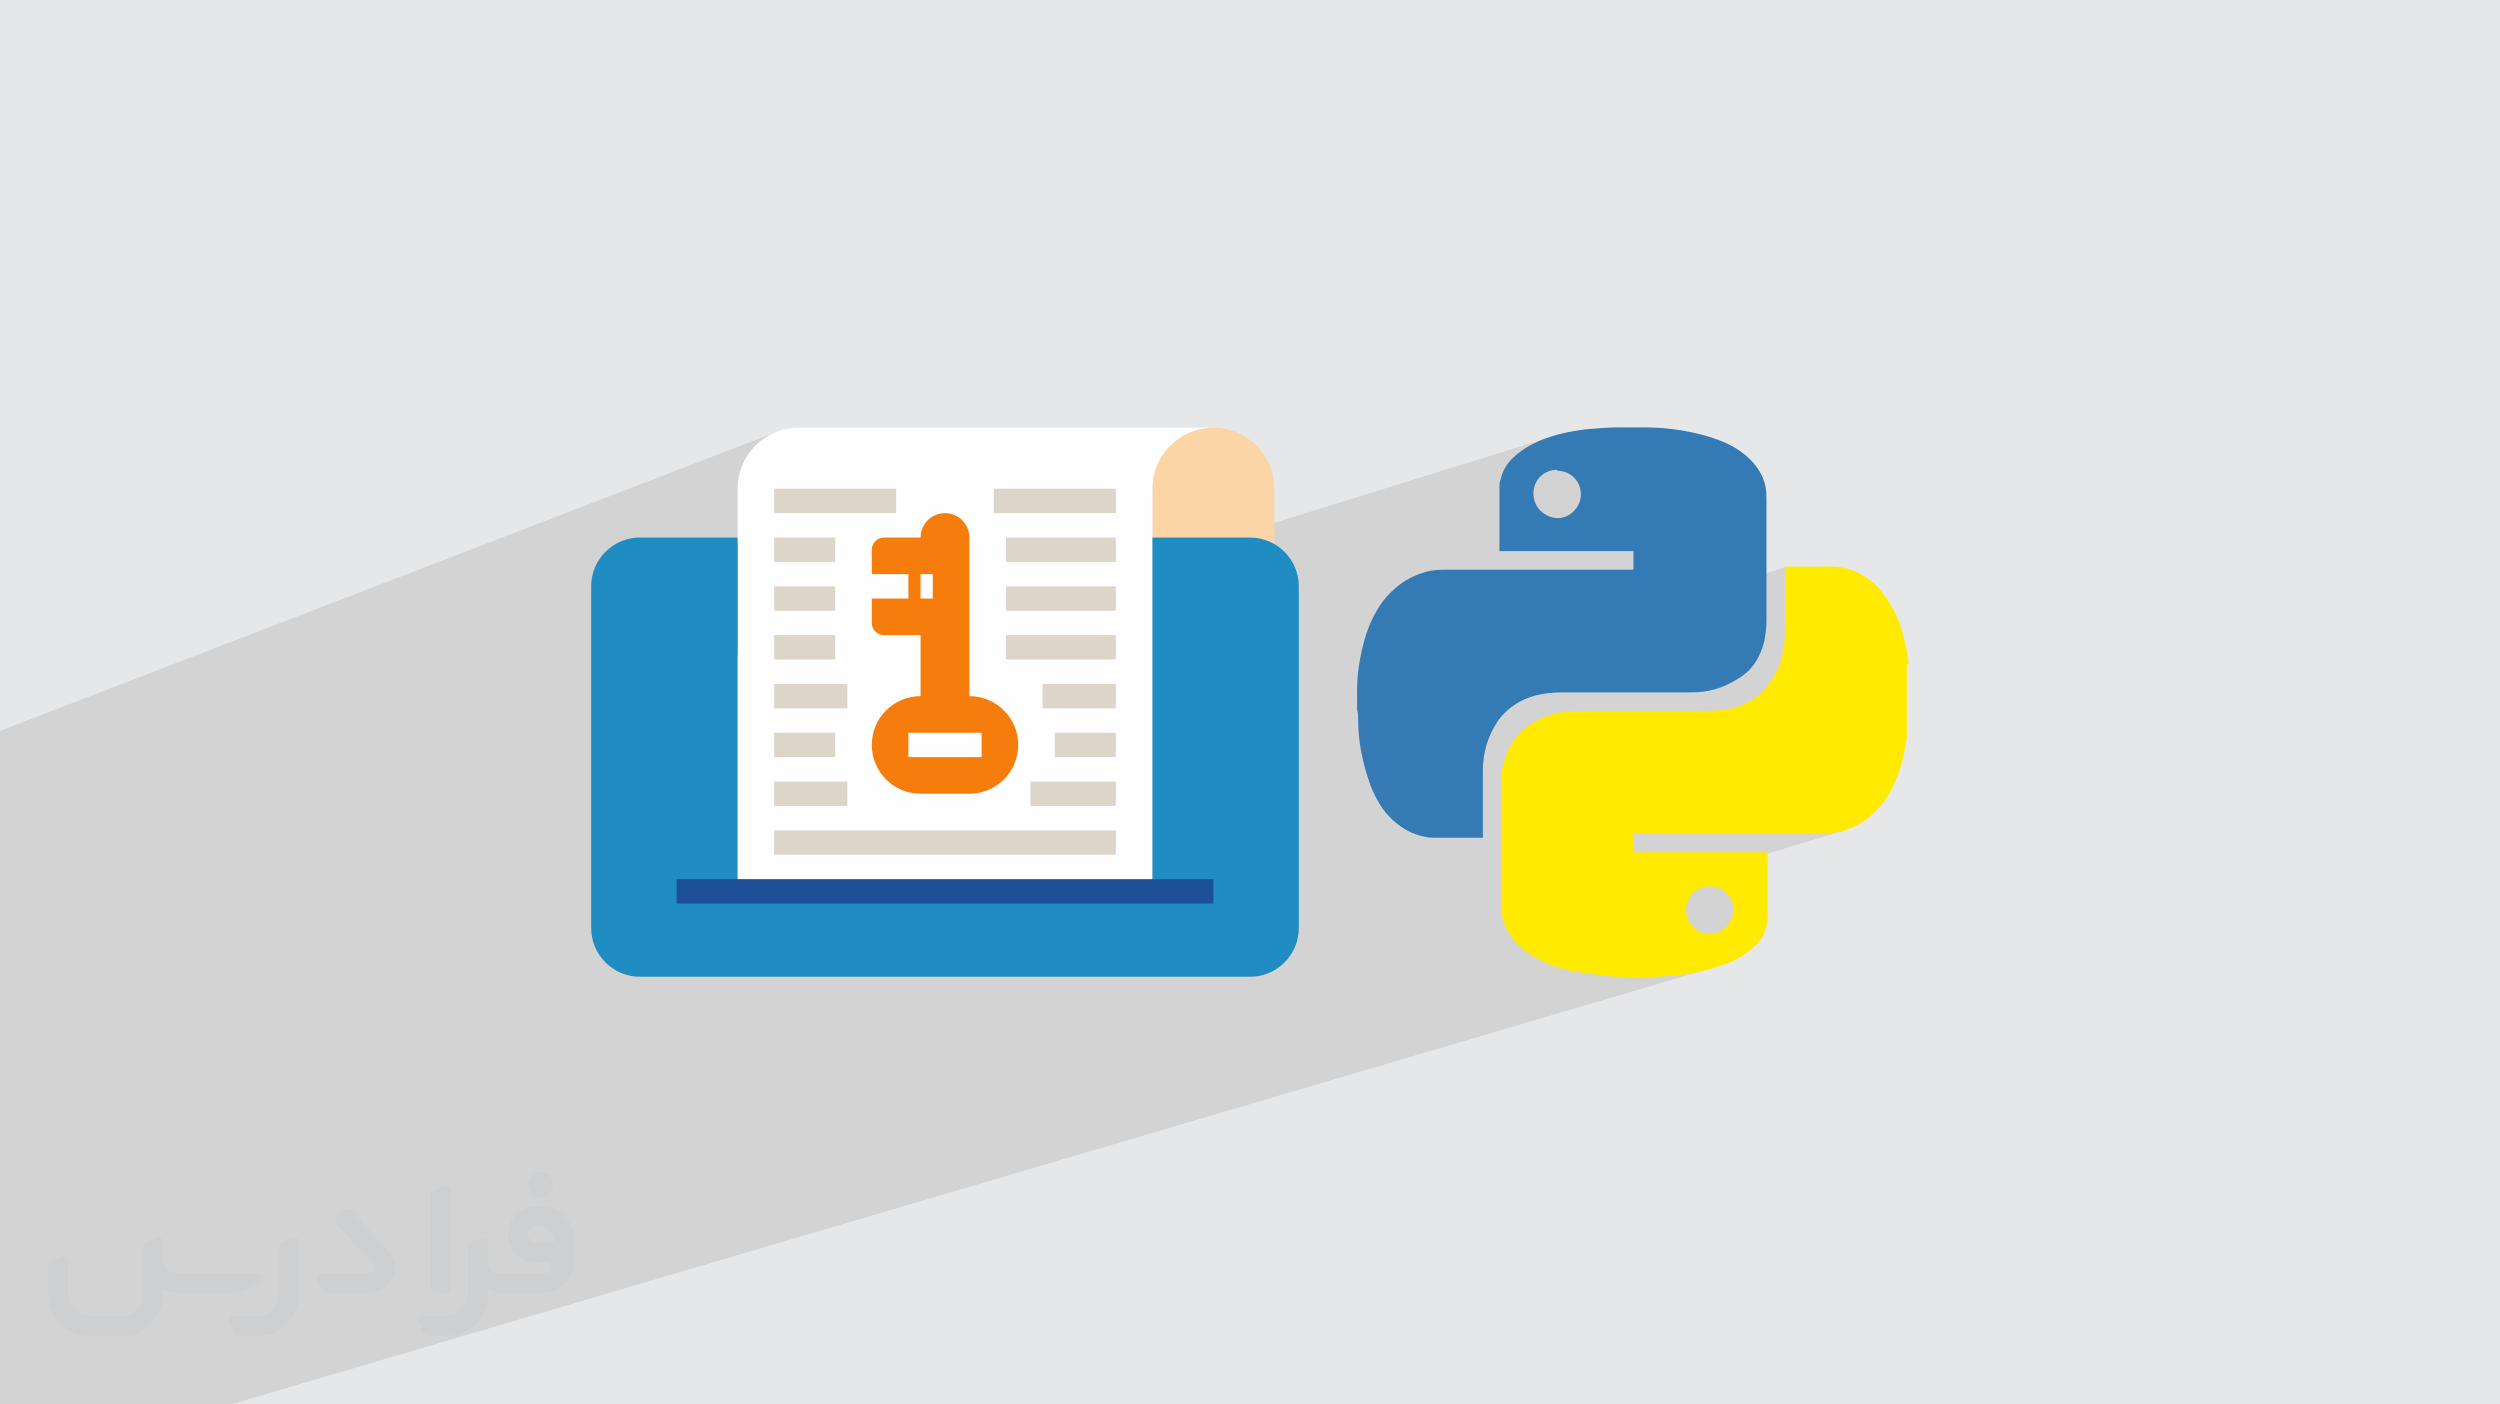 <?xml version="1.0" encoding="UTF-8"?>
<!DOCTYPE svg PUBLIC "-//W3C//DTD SVG 1.0//EN" "http://www.w3.org/TR/2001/REC-SVG-20010904/DTD/svg10.dtd">
<!-- Creator: CorelDRAW -->
<svg xmlns="http://www.w3.org/2000/svg" xml:space="preserve" width="94.192mm" height="52.917mm" version="1.0" style="shape-rendering:geometricPrecision; text-rendering:geometricPrecision; image-rendering:optimizeQuality; fill-rule:evenodd; clip-rule:evenodd"
viewBox="0 0 9404.92 5283.66"
 xmlns:xlink="http://www.w3.org/1999/xlink"
 xmlns:xodm="http://www.corel.com/coreldraw/odm/2003">
 <defs>
  <style type="text/css">
   <![CDATA[
    .str0 {stroke:black;stroke-width:422.69;stroke-linejoin:round;stroke-miterlimit:22.926}
    .fil7 {fill:none;fill-rule:nonzero}
    .fil8 {fill:#FEFEFE;fill-rule:nonzero}
    .fil5 {fill:#FCD5A6;fill-rule:nonzero}
    .fil11 {fill:#1D4F96;fill-rule:nonzero}
    .fil6 {fill:#1F8CC2;fill-rule:nonzero}
    .fil3 {fill:#347AB4;fill-rule:nonzero}
    .fil9 {fill:#DCD6CA;fill-rule:nonzero}
    .fil10 {fill:#F67C0B;fill-rule:nonzero}
    .fil4 {fill:#FFEA00;fill-rule:nonzero}
    .fil1 {fill:#373435;fill-rule:nonzero;fill-opacity:0.031}
    .fil2 {fill:#2B2A29;fill-opacity:0.102}
    .fil0 {fill:#E6E7E8}
   ]]>
  </style>
 </defs>
 <g id="Layer_x0020_1">
  <polygon class="fil0" points="-0,0 9404.92,0 9404.92,5283.66 -0,5283.66 "/>
  <g id="_2716666194080">
   <path class="fil1" d="M1125.4 4672.59l0 197.03c0,20.41 -3.74,40.82 -11.66,59.56 -7.92,18.74 -19.16,36.25 -33.74,50.4 -14.58,14.58 -31.65,25.82 -50.4,33.74 -18.74,7.92 -39.15,11.66 -59.56,11.66l-60.82 0c-7.08,0 -14.16,-2.08 -19.99,-6.25 -5.83,-4.16 -10.41,-9.58 -12.92,-16.25l-11.24 -29.16c-0.83,-2.5 -1.25,-5.41 -1.25,-8.33 0,-2.92 1.25,-5.42 2.92,-7.92 1.67,-2.5 3.74,-4.16 6.25,-5.41 2.5,-1.25 5.41,-2.09 7.91,-1.67l86.23 0c22.08,0 42.91,-8.75 58.73,-24.57 15.41,-15.42 24.15,-36.65 24.15,-58.73l0 -179.12c0,-3.33 1.26,-6.66 3.33,-9.58 2.09,-2.92 5,-5 7.92,-6.25l40.82 -15.83c2.5,-0.84 5.41,-1.25 8.33,-0.84 2.92,0.42 5.42,1.26 7.5,2.92 2.09,1.67 4.17,3.75 5.42,6.25 1.25,2.92 2.08,5.83 2.08,8.33z"/>
   <path class="fil1" d="M2033.88 4536.8l-15 0c-59.57,0 -109.13,48.73 -108.31,107.88 0.42,27.5 12.08,54.16 31.66,73.32 19.57,19.57 46.23,30.4 74.14,30.4l39.57 0c5.42,0 10.41,2.08 14.17,5.83 3.74,3.74 5.83,8.75 5.83,14.16 0,5.42 -2.09,10.41 -5.83,14.17 -3.75,3.74 -8.75,5.83 -14.17,5.83l-179.11 0c-10.83,0 -20.83,-4.58 -28.33,-12.08 -7.5,-7.5 -11.66,-17.91 -12.08,-28.33l0 -74.98c0,-2.92 -0.83,-5.41 -2.08,-7.92 -1.25,-2.5 -3.33,-4.57 -5.42,-6.24 -2.08,-1.67 -4.99,-2.51 -7.5,-2.92 -2.92,-0.42 -5.41,0 -8.33,0.83l-41.24 15.83c-2.92,1.25 -5.83,3.33 -7.92,6.25 -2.08,2.92 -2.92,6.25 -2.92,9.58l0 179.12c0,22.08 -8.75,43.32 -24.15,58.73 -15.42,15.42 -36.65,24.57 -58.73,24.57l-86.64 0.01c-2.92,0 -5.42,0.83 -7.92,2.08 -2.5,1.25 -4.58,3.33 -6.25,5.42 -1.66,2.5 -2.5,4.99 -2.92,7.5 -0.41,2.92 0,5.41 1.26,8.33l11.24 29.16c2.5,6.67 7.08,12.5 12.91,16.66 5.83,4.16 12.91,6.25 20,5.83l60.81 0c41.24,0 80.81,-16.25 109.97,-45.82 29.16,-29.16 45.81,-68.74 45.81,-109.97l0 -18.32c15.84,7.91 33.33,12.08 50.82,12.08l157.03 0c30.41,0 59.99,-12.08 81.65,-33.74 21.66,-21.67 33.74,-50.82 33.74,-81.65l0 -85.81c0,-33.32 -13.33,-65.39 -36.65,-89.14 -23.74,-23.74 -55.82,-36.65 -89.14,-36.65zm50.39 136.2l-66.64 0c-7.92,0 -15.42,-2.5 -21.25,-7.91 -5.83,-5.42 -9.59,-12.5 -10.41,-20.42 0,-4.16 0.42,-8.75 2.08,-12.91 1.67,-4.16 3.75,-7.91 6.67,-10.82 5.83,-5.42 13.75,-8.76 21.66,-8.76l7.09 0c16.25,0 31.65,6.25 42.9,17.91 11.66,11.25 17.91,26.66 17.91,42.91z"/>
   <path class="fil1" d="M1694.39 4478.9l0 367.39c0,2.08 -0.42,4.57 -1.25,6.66 -0.84,2.09 -2.09,4.16 -3.75,5.83 -1.67,1.67 -3.33,2.92 -5.41,3.74 -2.09,0.84 -4.16,1.26 -6.67,1.26l-40.82 0c-2.08,0 -4.58,-0.42 -6.66,-1.26 -2.09,-0.83 -4.16,-2.08 -5.42,-3.74 -1.66,-1.67 -2.92,-3.74 -3.74,-5.83 -0.83,-2.09 -1.25,-4.58 -1.25,-6.66l0 -351.57c0,-3.32 0.83,-6.66 2.92,-9.58 2.08,-2.92 4.58,-5 7.91,-6.25l40.83 -15.83c2.5,-0.84 5.41,-1.25 8.33,-1.25 2.92,0.41 5.41,1.25 7.5,2.92 2.5,1.66 4.16,3.74 5.41,6.24 1.25,2.09 2.09,5 2.09,7.92z"/>
   <path class="fil1" d="M1391.56 4863.79l-153.7 0c-7.08,0 -14.17,-2.09 -20,-6.25 -5.83,-4.16 -10.41,-9.99 -13.33,-16.66l-11.24 -28.74c-0.83,-2.51 -1.25,-5.42 -0.83,-8.34 0.41,-2.92 1.25,-5.41 2.92,-7.91 1.66,-2.51 3.74,-4.16 6.24,-5.42 2.51,-1.25 5.42,-2.08 7.92,-2.08l184.11 0c3.33,0 6.66,-1.25 9.58,-2.92 2.93,-2.09 5,-4.58 6.67,-7.92 1.25,-3.33 1.67,-6.66 1.25,-9.99 -0.42,-3.33 -2.08,-6.67 -4.16,-9.17l-141.63 -154.12c-2.92,-3.33 -4.58,-7.92 -4.58,-12.5 0,-4.58 2.09,-8.75 5.83,-12.08l29.58 -27.49c3.33,-2.92 7.92,-4.58 12.5,-4.58 4.58,0.42 8.75,2.09 12.08,5.83l140.37 152.87c55.41,59.57 12.5,157.46 -69.56,157.46z"/>
   <path class="fil1" d="M977.53 4817.97l-20 17.07c-20.83,17.91 -47.49,27.91 -74.98,27.91l-211.19 0c-19.57,0 -39.15,-4.16 -57.06,-12.49l0 16.25c0,20.82 -4.16,41.65 -12.08,60.81 -7.91,19.16 -19.57,36.65 -34.57,51.65 -14.58,14.58 -32.07,26.24 -51.65,34.58 -19.16,7.91 -39.99,12.07 -60.82,12.07l-114.55 0.01c-20.83,0 -41.66,-4.17 -60.82,-12.08 -19.16,-7.92 -36.65,-19.58 -51.65,-34.58 -14.58,-14.58 -26.24,-32.07 -34.57,-51.65 -7.92,-19.16 -12.08,-39.98 -12.08,-60.81l0 -107.89c0,-3.33 1.25,-6.66 2.92,-9.58 2.09,-2.92 4.58,-5 7.92,-6.25l40.82 -15.83c2.5,-0.84 5.41,-1.26 8.33,-0.84 2.92,0.42 5.42,1.25 7.5,2.92 2.09,1.67 4.16,3.75 5.42,6.25 1.25,2.5 2.08,5 2.08,7.92l0 128.71c0,20.83 8.34,40.82 22.92,55.41 14.58,14.58 34.57,22.91 55.4,22.91l125.79 0c20.83,0 40.41,-8.34 54.99,-22.92 14.58,-14.58 22.92,-34.57 22.92,-55.4l0 -184.11c0,-3.33 1.25,-6.67 2.92,-9.59 2.08,-2.92 4.57,-4.99 7.91,-6.24l40.82 -15.84c2.51,-0.83 5.42,-1.25 8.34,-0.83 2.92,0.42 5.41,1.25 7.91,2.92 2.51,1.67 4.17,3.74 5.42,6.25 1.25,2.5 2.08,5.41 2.08,7.91l0 70.4c0,11.66 4.58,23.32 12.92,31.65 8.33,8.34 19.57,13.33 31.65,13.33l307.4 0c3.33,0 7.09,0.84 9.59,2.92 2.92,2.09 5,5 6.25,7.92 1.25,3.33 1.25,6.66 0.41,10.41 0,3.74 -2.08,6.66 -4.57,8.75z"/>
   <path class="fil1" d="M2033.88 4503.89c25.82,0 47.07,-21.25 47.07,-47.07 0,-25.83 -21.25,-47.07 -47.07,-47.07 -25.83,0 -47.08,21.24 -47.08,47.07 0,25.82 21.25,47.07 47.08,47.07z"/>
  </g>
  <path class="fil2" d="M6937.81 3123.96l-369.92 111.98 57.31 296.24 -231.93 123.33 -5525.71 1628.15 -867.56 0 0 -2534.32 2914.94 -1122.17 1530.81 447.62 1356.34 -420.89c0,0 386.88,78.35 429.7,121.18 42.82,42.83 237.72,437.93 237.72,437.93l253.46 -81.51 214.84 510.34 0 482.13z"/>
  <g id="_2716666194704">
   <g>
    <path class="fil3" d="M5105.46 2674.48c0,-23.13 0,-46.33 0,-69.5 0,-3.56 0,-3.56 0,-7.98 0,-42.74 3.96,-81.48 11.54,-120.21 7.94,-42.73 19.17,-85.49 34.76,-124.2 23.54,-54.28 50.68,-100.64 97.39,-139.76 34.72,-30.72 73.45,-49.93 116.17,-61.91 27.14,-7.61 53.89,-7.61 81.49,-7.61 232.79,0 461.58,0 694.38,0 0,0 3.97,0 3.97,0 0,-23.58 0,-46.73 0,-69.88 -166.92,0 -333.81,0 -504.31,0 0,-4.01 0,-4.01 0,-7.6 0,-73.85 0,-151.73 0,-225.6 0,-3.57 0,-3.57 0,-7.61 0,-7.54 0,-19.15 4.01,-26.75 7.6,-35.1 23.13,-61.86 49.92,-85.85 27.57,-26.75 62.27,-46.33 96.99,-61.92 54.71,-23.13 113,-35.11 170.93,-42.74 42.7,-3.55 85.43,-7.59 127.75,-7.59 0,0 4.41,0 4.41,0 27.16,0 53.91,0 81.49,0 0,0 3.56,0 7.61,0 50.69,0 96.98,4.01 143.31,11.57 46.73,7.99 93.43,19.17 135.77,35.1 42.7,15.59 85.42,38.73 120.58,73.45 26.76,27.16 50.34,62.32 57.87,101.05 3.97,19.56 3.97,38.76 3.97,54.3 0,151.32 0,302.62 0,453.61 0,23.57 -3.97,50.68 -7.61,73.85 -15.58,61.9 -46.32,112.59 -101.03,143.35 -54.32,35.12 -112.6,50.7 -170.9,50.7 -162.53,0 -329.84,0 -492.74,0 -30.74,0 -65.86,3.95 -96.98,11.57 -57.48,15.57 -104.64,46.76 -139.4,93.04 -39.11,58.27 -58.26,120.21 -58.26,190.46 0,81.07 0,162.92 0,244 0,0 0,3.98 0,7.62 -4.01,0 -4.01,0 -7.61,0 -58.3,0 -116.56,0 -174.88,0 -11.17,0 -23.14,0 -34.31,-3.57 -47.13,-7.58 -85.86,-30.71 -121.01,-61.87 -38.73,-34.71 -65.47,-81.49 -85.06,-131.77 -15.57,-43.08 -27.14,-85.45 -35.1,-128.13 -7.62,-38.74 -11.18,-81.49 -11.18,-120.21 0,-11.99 0,-23.55 -3.96,-35.1l0 0 0 3.56 0 0 0 0.04 0.15 0 -0.15 0 0 0.06zm752.64 -907.17l0 0c-50.69,0 -89.4,38.71 -89.4,89.06 0,50.33 38.71,89.46 89.4,93.03 50.33,0 89.07,-42.75 89.07,-89.46 0,-50.33 -38.73,-89.02 -89.07,-89.02l0 0 0 -3.6 0 -0.04 0 0.04z"/>
    <path class="fil4" d="M7173.4 2495.98c0,93.43 0,186.46 0,279.91 0,7.54 -4,15.14 -4,23.12 -7.95,42.73 -15.58,81.48 -31.14,120.2 -19.59,53.9 -50.34,104.59 -93.44,143.31 -42.35,39.13 -92.62,62.27 -146.92,70.31 -19.58,3.57 -38.76,3.57 -58.27,3.57 -229.21,0 -461.58,0 -690.79,0 0,0 -3.56,0 -3.56,0 0,23.18 0,46.73 0,69.86 166.5,0 333.76,0 503.9,0 0,3.57 0,3.57 0,8.02 0,81.49 0,158.9 0,240.39 0,7.59 0,15.21 -3.6,27.14 -7.61,38.77 -27.11,65.48 -58.26,89.46 -35.18,30.78 -77.5,49.93 -124.18,65.47 -61.88,19.55 -123.76,31.52 -190.09,35.16 -38.31,3.96 -77.04,3.96 -112.2,3.96 -50.68,0 -96.98,0 -143.35,-7.6 -31.52,-4.4 -58.29,-7.98 -85.85,-11.97 -50.33,-7.98 -97,-23.17 -139.75,-46.33 -42.37,-19.98 -81.07,-50.69 -108.24,-89.46 -19.58,-27.11 -31.15,-58.26 -35.12,-89.01 0,-11.95 0,-23.59 0,-35.12 0,-147.73 0,-298.65 0,-446.36 0,-26.75 0,-54.3 7.53,-77.44 15.59,-61.87 46.78,-112.23 101.03,-147.36 54.3,-35.16 112.61,-50.69 174.52,-50.69 163.34,0 329.84,0 492.69,0 31.2,0 65.91,-3.56 97.02,-11.17 54.72,-15.58 101.04,-42.74 132.18,-89.46 42.74,-54.7 58.3,-116.61 61.87,-186.07 0,-81.46 0,-167.32 0,-248.36 0,-4.01 0,-4.01 0,-7.97 3.95,0 3.95,0 7.61,0 54.71,0 112.59,0 167.31,0 34.35,0 69.5,7.97 100.62,23.57 46.33,23.15 85.45,61.92 112.2,105.01 42.74,65.46 62.73,135.34 73.88,212.83 0,8 3.97,15.57 3.97,27.51l0 0 -7.54 -4.42 0 0 0 0 -0.07 0 0.05 -0.07 0.02 0.06zm-745.02 1016.99l0 0c50.68,0 89.4,-38.72 93.01,-89.41 0,-50.34 -38.71,-89.02 -89.06,-89.02 -50.33,0 -89.45,38.72 -89.45,89.02 0,50.69 39.12,89.41 89.45,89.41l-3.95 0z"/>
   </g>
   <g>
    <path class="fil5" d="M4564.78 1609.13c126.72,0 229.49,102.76 229.49,229.48l0 458.99 -458.99 0 0 -458.99c0,-0.21 0,-0.46 0,-0.69 0,-126.34 102.46,-228.79 228.8,-228.79 0.22,0 0.48,0 0.7,0l-0.01 0z"/>
    <path class="fil6" d="M4886.06 3399.14l0 91.79c0,101.38 -82.22,183.59 -183.59,183.59l-2294.89 0c-101.38,0 -183.59,-82.22 -183.59,-183.59l0 -91.79 0 0 0 -1009.75 0 -183.59 0 0c0,-1.59 0.02,-3.17 0.06,-4.74l0 0c0.04,-1.57 0.1,-3.14 0.18,-4.7l0 0c0.08,-1.57 0.18,-3.13 0.3,-4.67l0 -0.01c0.12,-1.55 0.25,-3.1 0.41,-4.64l0 0c0.16,-1.54 0.33,-3.08 0.53,-4.61l0 0c0.19,-1.53 0.41,-3.06 0.64,-4.57l0 0c0.23,-1.52 0.48,-3.04 0.75,-4.53l0 -0.01c0.27,-1.5 0.56,-3.01 0.87,-4.49l0 0c0.3,-1.5 0.63,-2.99 0.97,-4.46l0 0c0.34,-1.48 0.7,-2.96 1.08,-4.42 0.38,-1.46 0.77,-2.93 1.19,-4.37 0.41,-1.46 0.84,-2.9 1.29,-4.33l0 0c0.44,-1.44 0.91,-2.87 1.39,-4.29 0.48,-1.42 0.98,-2.83 1.5,-4.23l0 -0.01c0.51,-1.4 1.05,-2.8 1.6,-4.18 0.55,-1.4 1.11,-2.78 1.69,-4.14 0.58,-1.38 1.18,-2.74 1.79,-4.09 0.62,-1.36 1.25,-2.71 1.89,-4.04 0.65,-1.34 1.31,-2.67 1.99,-3.98 0.68,-1.32 1.37,-2.64 2.08,-3.93 0.7,-1.3 1.43,-2.59 2.16,-3.86 0.74,-1.29 1.49,-2.56 2.26,-3.81l0 -0.01c0.77,-1.26 1.56,-2.51 2.35,-3.75 0.8,-1.24 1.61,-2.47 2.44,-3.68l0 -0.01c0.82,-1.22 1.66,-2.43 2.52,-3.62 0.85,-1.2 1.72,-2.4 2.6,-3.56 0.89,-1.18 1.78,-2.35 2.69,-3.5 0.91,-1.16 1.84,-2.31 2.77,-3.43 0.94,-1.14 1.89,-2.26 2.85,-3.36 0.97,-1.11 1.94,-2.22 2.93,-3.3 0.99,-1.09 1.99,-2.17 3.01,-3.23 1.01,-1.07 2.04,-2.12 3.08,-3.16 1.04,-1.04 2.09,-2.07 3.16,-3.08 1.06,-1.02 2.14,-2.02 3.23,-3.01 1.08,-0.99 2.19,-1.96 3.3,-2.93 1.11,-0.96 2.23,-1.91 3.36,-2.85l0 0c1.13,-0.93 2.28,-1.86 3.43,-2.77 1.16,-0.91 2.32,-1.8 3.5,-2.69 1.17,-0.88 2.37,-1.75 3.56,-2.6 1.2,-0.86 2.41,-1.7 3.63,-2.52 1.22,-0.83 2.45,-1.64 3.68,-2.44 1.25,-0.79 2.5,-1.58 3.76,-2.35 1.26,-0.77 2.53,-1.52 3.81,-2.26 1.28,-0.73 2.57,-1.46 3.86,-2.16l0 -0.01c1.31,-0.7 2.62,-1.4 3.93,-2.07 1.32,-0.68 2.65,-1.34 3.98,-1.99 1.34,-0.64 2.69,-1.27 4.04,-1.89 1.36,-0.61 2.72,-1.21 4.09,-1.79 1.37,-0.58 2.75,-1.14 4.14,-1.69 1.39,-0.55 2.79,-1.09 4.19,-1.6l0 0c1.4,-0.52 2.82,-1.02 4.23,-1.5 1.43,-0.48 2.86,-0.95 4.29,-1.39 1.44,-0.45 2.88,-0.88 4.33,-1.29l0 0c1.45,-0.42 2.91,-0.81 4.37,-1.19 1.47,-0.38 2.95,-0.74 4.42,-1.08 1.49,-0.35 2.97,-0.67 4.46,-0.97 1.5,-0.31 3,-0.6 4.5,-0.87 1.51,-0.27 3.02,-0.52 4.53,-0.75 1.53,-0.23 3.05,-0.45 4.57,-0.64 1.54,-0.2 3.08,-0.37 4.61,-0.53 1.55,-0.16 3.1,-0.3 4.65,-0.41 1.55,-0.12 3.11,-0.22 4.67,-0.3 1.57,-0.08 3.14,-0.14 4.7,-0.18 1.58,-0.04 3.16,-0.06 4.74,-0.06l2294.89 0c101.38,0 183.59,82.22 183.59,183.59l0 0 0 183.59 0 1009.75z"/>
    <line class="fil7 str0" x1="2774.77" y1="2251.7" x2="2866.56" y2= "2251.7" />
    <path class="fil8" d="M3004.25 1609.13l1560.53 0c-0.21,0 -0.47,0 -0.69,0 -126.34,0 -228.8,102.45 -228.8,228.79 0,0.23 0,0.48 0,0.7l0 1514.63 -1560.52 -0.01 0 -1514.63c0,-126.72 102.76,-229.48 229.49,-229.48l-0.01 0z"/>
    <polygon class="fil9" points="2912.46,3123.76 4197.6,3123.76 4197.6,3215.55 2912.46,3215.55 "/>
    <polygon class="fil9" points="3876.31,2940.17 4197.6,2940.17 4197.6,3031.96 3876.31,3031.96 "/>
    <polygon class="fil9" points="3968.11,2756.58 4197.6,2756.58 4197.6,2848.37 3968.11,2848.38 "/>
    <polygon class="fil9" points="3922.21,2572.98 4197.6,2572.98 4197.6,2664.79 3922.21,2664.79 "/>
    <polygon class="fil9" points="3784.52,2389.39 4197.6,2389.39 4197.6,2481.19 3784.52,2481.19 "/>
    <polygon class="fil9" points="3784.52,2205.8 4197.6,2205.8 4197.6,2297.6 3784.52,2297.6 "/>
    <polygon class="fil9" points="3784.52,2022.21 4197.6,2022.21 4197.6,2114.01 3784.52,2114.01 "/>
    <polygon class="fil9" points="3738.62,1838.62 4197.6,1838.62 4197.6,1930.42 3738.62,1930.42 "/>
    <polygon class="fil9" points="2912.46,2940.17 3187.84,2940.17 3187.84,3031.96 2912.46,3031.96 "/>
    <polygon class="fil9" points="2912.46,2756.58 3141.95,2756.58 3141.95,2848.37 2912.46,2848.38 "/>
    <polygon class="fil9" points="2912.46,2572.98 3187.84,2572.98 3187.84,2664.79 2912.46,2664.79 "/>
    <polygon class="fil9" points="2912.46,2389.39 3141.95,2389.39 3141.95,2481.19 2912.46,2481.19 "/>
    <polygon class="fil9" points="2912.46,2205.8 3141.95,2205.8 3141.95,2297.6 2912.46,2297.6 "/>
    <polygon class="fil9" points="2912.46,2022.21 3141.95,2022.21 3141.95,2114.01 2912.46,2114.01 "/>
    <polygon class="fil9" points="2912.46,1838.62 3371.44,1838.62 3371.44,1930.42 2912.46,1930.42 "/>
    <path class="fil10" d="M3646.82 2618.89l0 -596.68c0,-50.68 -41.1,-91.79 -91.79,-91.79 -50.68,0 -91.79,41.11 -91.79,91.79l-137.7 0c-25.34,0 -45.89,20.56 -45.89,45.9l0 91.79 137.69 0.01 0 91.79 -137.69 0 0 91.79c0,25.35 20.55,45.9 45.9,45.9l137.69 0 0 229.49c-101.38,0 -183.59,82.22 -183.59,183.59 0,101.38 82.22,183.59 183.59,183.59l183.58 0c101.39,0 183.59,-82.22 183.59,-183.59 0,-101.38 -82.21,-183.59 -183.59,-183.59zm-183.58 -458.98l45.89 0 0 91.79 -45.89 0 0 -91.79zm229.48 688.47l-275.38 0 0 -91.8 275.38 0 0 91.8z"/>
    <polygon class="fil11" points="2545.28,3307.35 4564.78,3307.35 4564.78,3399.14 2545.28,3399.14 "/>
   </g>
  </g>
 </g>
</svg>
